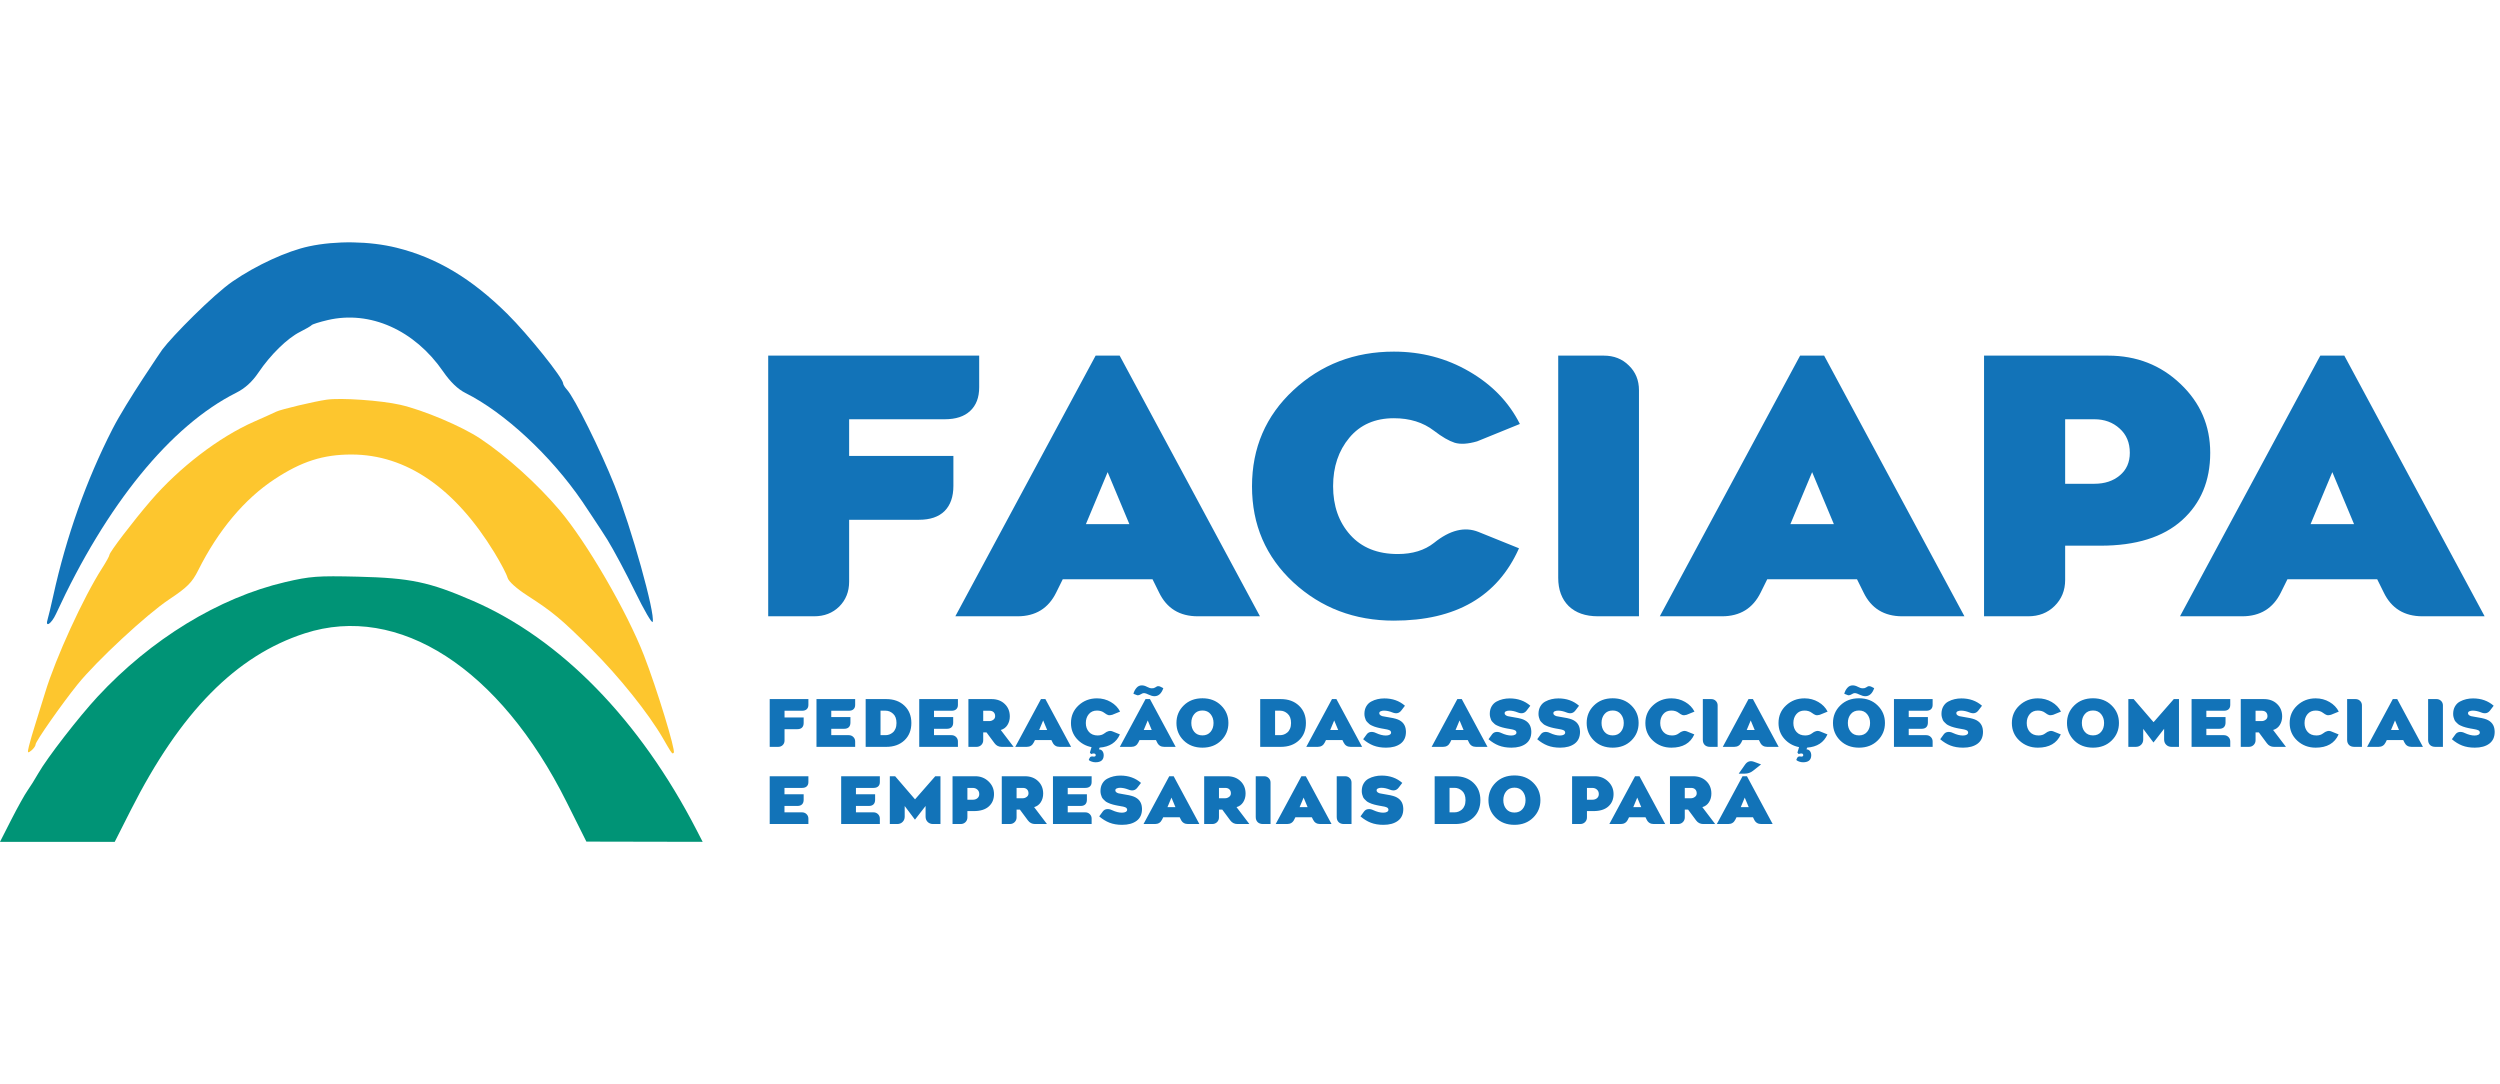 <svg width="196" height="85" viewBox="0 0 196 85" fill="none" xmlns="http://www.w3.org/2000/svg">
<g clip-path="url(#clip0_624_1283)">
<path d="M24.22 19.315C22.5 19.683 20.103 20.784 18.239 22.063C16.722 23.104 13.505 26.355 12.718 27.415C12.718 27.415 9.909 31.504 8.822 33.63C6.766 37.652 5.197 42.067 4.176 46.705C3.997 47.517 3.799 48.347 3.735 48.55C3.516 49.247 4.028 48.919 4.392 48.128C8.346 39.55 13.373 33.379 18.513 30.795C19.211 30.444 19.769 29.938 20.259 29.213C21.208 27.809 22.528 26.517 23.524 26.019C23.966 25.798 24.376 25.56 24.435 25.489C24.494 25.419 25.061 25.241 25.696 25.093C29.009 24.319 32.496 25.872 34.737 29.119C35.308 29.947 35.894 30.511 36.497 30.813C39.556 32.343 43.194 35.725 45.654 39.324C45.654 39.328 47.124 41.513 47.615 42.308C48.106 43.102 49.086 44.939 49.791 46.388C50.497 47.838 51.117 48.903 51.168 48.755C51.386 48.126 49.503 41.383 48.181 38.059C47.097 35.334 45.041 31.193 44.456 30.556C44.288 30.373 44.15 30.15 44.15 30.062C44.15 29.648 41.4 26.221 39.782 24.617C36.971 21.833 34.244 20.203 31.091 19.422C28.984 18.901 26.348 18.859 24.22 19.315Z" fill="#1273B8"/>
<path d="M25.613 31.334C24.609 31.478 22.005 32.099 21.649 32.278C21.472 32.367 20.691 32.719 19.914 33.061C17.179 34.264 14.054 36.656 11.821 39.254C10.409 40.896 8.577 43.301 8.577 43.51C8.577 43.59 8.321 44.054 8.009 44.54C6.535 46.838 4.36 51.586 3.54 54.296C3.329 54.992 2.99 56.084 2.786 56.721C2.582 57.359 2.349 58.159 2.268 58.498C2.139 59.041 2.161 59.082 2.456 58.841C2.64 58.691 2.791 58.475 2.791 58.362C2.791 58.126 4.82 55.224 6.076 53.664C7.559 51.822 11.481 48.18 13.252 47C14.689 46.043 15.055 45.676 15.543 44.703C17.114 41.569 19.168 39.121 21.533 37.564C23.642 36.176 25.334 35.634 27.55 35.634C31.848 35.634 35.669 38.256 38.766 43.331C39.262 44.143 39.723 45.023 39.79 45.287C39.864 45.575 40.48 46.133 41.335 46.685C43.355 47.989 43.989 48.518 46.373 50.889C48.508 53.014 50.855 55.942 51.975 57.881L52.004 57.932C52.549 58.875 52.667 59.079 52.749 59.066C52.772 59.062 52.792 59.042 52.818 59.017L52.823 59.012C52.985 58.853 51.487 53.959 50.492 51.397C49.148 47.934 45.996 42.509 43.867 39.993C42.134 37.945 39.697 35.746 37.653 34.386C36.2 33.42 33.195 32.15 31.382 31.736C29.88 31.393 26.725 31.173 25.613 31.334Z" fill="#FDC62E"/>
<path d="M22.352 45.638C17.161 46.852 11.83 50.11 7.643 54.629C6.16 56.23 3.684 59.43 3.006 60.623C2.742 61.087 2.357 61.703 2.149 61.993C1.942 62.283 1.374 63.303 0.886 64.26L0 66H4.497H8.995L10.249 63.522C14.149 55.817 18.497 51.4 23.899 49.653C31.254 47.274 39.177 52.381 44.422 62.881L45.972 65.982L50.53 65.991L55.088 66L54.627 65.104C50.167 56.443 43.97 50.091 37.061 47.099C33.649 45.621 32.18 45.313 28.078 45.212C24.895 45.135 24.323 45.178 22.352 45.638Z" fill="#009476"/>
<path d="M60.227 48.317V27.881H76.768V30.362C76.768 31.162 76.533 31.78 76.062 32.216C75.6 32.652 74.935 32.87 74.067 32.87H66.572V35.747H74.746V38.092C74.746 38.946 74.515 39.605 74.053 40.069C73.591 40.523 72.926 40.75 72.058 40.75H66.572V45.604C66.572 46.385 66.314 47.035 65.797 47.553C65.279 48.062 64.624 48.317 63.83 48.317H60.227ZM74.898 48.317L85.897 27.881H87.781L98.781 48.317H93.904C92.482 48.317 91.471 47.694 90.87 46.449L90.358 45.413H83.32L82.808 46.449C82.198 47.694 81.187 48.317 79.774 48.317H74.898ZM85.135 41.091H88.543L86.839 37.015L85.135 41.091ZM109.281 48.658C106.196 48.658 103.569 47.658 101.398 45.658C99.237 43.65 98.157 41.141 98.157 38.133C98.157 35.115 99.237 32.602 101.398 30.594C103.569 28.576 106.196 27.567 109.281 27.567C111.433 27.567 113.4 28.085 115.182 29.121C116.974 30.157 118.3 31.53 119.158 33.239L115.806 34.602C115.086 34.811 114.499 34.847 114.046 34.711C113.594 34.566 113.054 34.252 112.426 33.77C111.576 33.116 110.528 32.789 109.281 32.789C107.803 32.789 106.64 33.298 105.79 34.316C104.94 35.334 104.515 36.601 104.515 38.119C104.515 39.664 104.963 40.937 105.859 41.937C106.755 42.936 107.997 43.436 109.586 43.436C110.74 43.436 111.687 43.145 112.426 42.563C113.672 41.555 114.836 41.269 115.917 41.705L119.089 42.986C117.408 46.767 114.139 48.658 109.281 48.658ZM125.281 48.317C124.302 48.317 123.536 48.049 122.981 47.513C122.436 46.967 122.164 46.231 122.164 45.304V27.881H125.738C126.532 27.881 127.188 28.14 127.705 28.658C128.232 29.167 128.495 29.812 128.495 30.594V48.317H125.281ZM130.129 48.317L141.128 27.881H143.013L154.012 48.317H149.136C147.714 48.317 146.702 47.694 146.102 46.449L145.589 45.413H138.552L138.039 46.449C137.43 47.694 136.419 48.317 135.005 48.317H130.129ZM140.367 41.091H143.775L142.071 37.015L140.367 41.091ZM155.549 48.317V27.881H165.274C167.509 27.881 169.403 28.621 170.954 30.103C172.506 31.575 173.281 33.375 173.281 35.502C173.281 37.701 172.543 39.464 171.065 40.791C169.587 42.118 167.458 42.782 164.679 42.782H161.908V45.468C161.908 46.286 161.631 46.967 161.077 47.513C160.532 48.049 159.844 48.317 159.013 48.317H155.549ZM161.908 37.928H164.194C165.006 37.928 165.672 37.71 166.189 37.274C166.715 36.838 166.978 36.247 166.978 35.502C166.978 34.702 166.71 34.066 166.175 33.593C165.648 33.111 164.988 32.87 164.194 32.87H161.908V37.928ZM170.912 48.317L181.912 27.881H183.795L194.795 48.317H189.919C188.496 48.317 187.485 47.694 186.885 46.449L186.372 45.413H179.335L178.822 46.449C178.213 47.694 177.201 48.317 175.788 48.317H170.912ZM181.15 41.091H184.557L182.854 37.015L181.15 41.091Z" fill="#1273B8"/>
<path d="M60.345 58.554V54.808H63.378V55.263C63.378 55.409 63.334 55.523 63.248 55.602C63.164 55.683 63.042 55.723 62.883 55.723H61.508V56.25H63.007V56.68C63.007 56.837 62.965 56.957 62.88 57.042C62.795 57.126 62.673 57.167 62.514 57.167H61.508V58.057C61.508 58.2 61.461 58.319 61.366 58.414C61.271 58.508 61.151 58.554 61.005 58.554H60.345ZM64.012 58.554V54.808H67.045V55.263C67.045 55.409 67.002 55.523 66.915 55.602C66.831 55.683 66.709 55.723 66.55 55.723H65.171V56.22H66.674V56.65C66.674 56.807 66.632 56.927 66.547 57.012C66.463 57.096 66.341 57.137 66.181 57.137H65.171V57.637H66.54C66.685 57.637 66.805 57.685 66.9 57.78C66.997 57.873 67.045 57.991 67.045 58.135V58.554H64.012ZM67.868 58.554V54.808H69.48C70.066 54.808 70.541 54.979 70.905 55.323C71.269 55.666 71.451 56.118 71.451 56.68C71.451 57.246 71.27 57.7 70.908 58.042C70.545 58.384 70.069 58.554 69.48 58.554H67.868ZM69.033 57.637H69.432C69.528 57.637 69.624 57.62 69.719 57.587C69.816 57.552 69.907 57.499 69.993 57.427C70.082 57.355 70.152 57.256 70.204 57.13C70.258 57.002 70.285 56.853 70.285 56.685C70.285 56.36 70.197 56.117 70.019 55.958C69.843 55.797 69.647 55.718 69.432 55.718H69.033V57.637ZM72.068 58.554V54.808H75.101V55.263C75.101 55.409 75.057 55.523 74.971 55.602C74.886 55.683 74.764 55.723 74.605 55.723H73.226V56.22H74.73V56.65C74.73 56.807 74.687 56.927 74.603 57.012C74.518 57.096 74.396 57.137 74.237 57.137H73.226V57.637H74.595C74.741 57.637 74.861 57.685 74.956 57.78C75.052 57.873 75.101 57.991 75.101 58.135V58.554H72.068ZM75.923 58.554V54.808H77.734C78.161 54.808 78.506 54.935 78.77 55.19C79.036 55.444 79.169 55.77 79.169 56.17C79.169 56.423 79.106 56.648 78.981 56.845C78.856 57.04 78.682 57.168 78.46 57.23L79.466 58.554H78.534C78.299 58.554 78.112 58.46 77.973 58.272L77.343 57.422H77.084V58.032C77.084 58.182 77.033 58.307 76.932 58.407C76.832 58.505 76.706 58.554 76.553 58.554H75.923ZM77.084 56.532H77.582C77.682 56.532 77.779 56.498 77.874 56.43C77.97 56.362 78.019 56.267 78.019 56.148C78.019 56.018 77.98 55.914 77.902 55.837C77.824 55.761 77.717 55.723 77.582 55.723H77.084V56.532ZM79.596 58.554L81.612 54.808H81.958L83.974 58.554H83.08C82.819 58.554 82.634 58.44 82.524 58.212L82.43 58.022H81.14L81.046 58.212C80.934 58.44 80.749 58.554 80.49 58.554H79.596ZM81.472 57.23H82.097L81.785 56.483L81.472 57.23ZM86.58 57.5C86.808 57.315 87.022 57.262 87.22 57.342L87.801 57.577C87.52 58.212 86.99 58.557 86.211 58.612L86.158 58.749C86.284 58.756 86.378 58.807 86.443 58.902C86.507 58.999 86.536 59.117 86.529 59.257C86.509 59.595 86.295 59.763 85.889 59.762C85.786 59.762 85.689 59.746 85.6 59.714C85.511 59.684 85.448 59.654 85.409 59.624L85.358 59.579C85.397 59.474 85.433 59.403 85.465 59.364C85.497 59.326 85.548 59.305 85.617 59.302C85.631 59.302 85.652 59.304 85.681 59.309C85.711 59.314 85.734 59.317 85.749 59.317C85.853 59.32 85.904 59.283 85.904 59.204C85.904 59.119 85.853 59.075 85.749 59.072C85.719 59.072 85.686 59.076 85.653 59.084C85.619 59.093 85.593 59.1 85.577 59.107L85.546 59.122L85.447 59.004L85.577 58.575C85.109 58.483 84.723 58.264 84.418 57.919C84.115 57.575 83.964 57.163 83.964 56.685C83.964 56.132 84.162 55.671 84.558 55.303C84.956 54.934 85.438 54.75 86.003 54.75C86.398 54.75 86.758 54.845 87.085 55.035C87.414 55.225 87.657 55.477 87.814 55.79L87.2 56.04C87.067 56.078 86.96 56.085 86.877 56.06C86.794 56.033 86.695 55.976 86.58 55.888C86.424 55.767 86.232 55.708 86.003 55.708C85.732 55.708 85.519 55.801 85.363 55.988C85.207 56.174 85.129 56.407 85.129 56.685C85.129 56.968 85.212 57.202 85.376 57.385C85.54 57.568 85.768 57.66 86.059 57.66C86.271 57.658 86.444 57.605 86.58 57.5ZM90.508 54.583C90.38 54.583 90.232 54.543 90.064 54.463C89.898 54.381 89.781 54.34 89.711 54.34C89.648 54.34 89.597 54.35 89.556 54.368C89.526 54.381 89.488 54.401 89.442 54.428C89.396 54.453 89.362 54.47 89.34 54.48C89.318 54.49 89.284 54.5 89.236 54.508C89.189 54.516 89.148 54.51 89.114 54.49L88.86 54.393C88.906 54.216 88.986 54.062 89.099 53.931C89.212 53.799 89.351 53.733 89.516 53.733C89.651 53.733 89.788 53.771 89.927 53.848C90.068 53.925 90.192 53.963 90.3 53.963C90.373 53.963 90.425 53.958 90.455 53.948C90.489 53.938 90.53 53.919 90.577 53.891C90.625 53.861 90.664 53.837 90.694 53.821C90.726 53.802 90.77 53.794 90.826 53.796C90.882 53.797 90.942 53.816 91.006 53.85L91.205 53.953C91.059 54.373 90.827 54.583 90.508 54.583ZM87.794 58.554L89.81 54.808H90.156L92.172 58.554H91.278C91.017 58.554 90.832 58.44 90.722 58.212L90.628 58.022H89.338L89.244 58.212C89.132 58.44 88.947 58.554 88.688 58.554H87.794ZM89.67 57.23H90.295L89.983 56.483L89.67 57.23ZM94.272 58.617C93.673 58.617 93.183 58.43 92.802 58.057C92.422 57.682 92.233 57.224 92.233 56.682C92.233 56.139 92.422 55.681 92.802 55.308C93.183 54.933 93.673 54.745 94.272 54.745C94.868 54.745 95.356 54.933 95.735 55.308C96.116 55.681 96.307 56.139 96.307 56.682C96.307 57.224 96.116 57.682 95.735 58.057C95.356 58.43 94.868 58.617 94.272 58.617ZM94.272 57.655C94.54 57.655 94.751 57.563 94.907 57.38C95.063 57.196 95.141 56.963 95.141 56.68C95.141 56.407 95.064 56.176 94.91 55.988C94.756 55.797 94.543 55.703 94.272 55.703C93.998 55.703 93.784 55.796 93.63 55.983C93.476 56.167 93.399 56.4 93.399 56.68C93.399 56.96 93.476 57.192 93.63 57.377C93.784 57.562 93.998 57.655 94.272 57.655ZM98.8 58.554V54.808H100.413C100.999 54.808 101.474 54.979 101.838 55.323C102.202 55.666 102.384 56.118 102.384 56.68C102.384 57.246 102.203 57.7 101.84 58.042C101.478 58.384 101.002 58.554 100.413 58.554H98.8ZM99.966 57.637H100.365C100.461 57.637 100.557 57.62 100.652 57.587C100.748 57.552 100.84 57.499 100.926 57.427C101.014 57.355 101.084 57.256 101.137 57.13C101.191 57.002 101.218 56.853 101.218 56.685C101.218 56.36 101.129 56.117 100.952 55.958C100.775 55.797 100.58 55.718 100.365 55.718H99.966V57.637ZM102.412 58.554L104.428 54.808H104.774L106.79 58.554H105.896C105.636 58.554 105.45 58.44 105.34 58.212L105.246 58.022H103.956L103.862 58.212C103.75 58.44 103.565 58.554 103.306 58.554H102.412ZM104.289 57.23H104.913L104.601 56.483L104.289 57.23ZM108.669 58.617C108.292 58.617 107.961 58.561 107.676 58.45C107.392 58.338 107.124 58.173 106.871 57.955L107.146 57.577C107.225 57.467 107.331 57.404 107.463 57.387C107.595 57.371 107.731 57.396 107.87 57.465C108.157 57.598 108.417 57.665 108.649 57.665C108.778 57.665 108.879 57.644 108.951 57.602C109.024 57.56 109.061 57.506 109.061 57.44C109.061 57.416 109.058 57.395 109.053 57.377C109.048 57.357 109.039 57.34 109.025 57.325C109.013 57.308 109.001 57.294 108.989 57.282C108.978 57.271 108.958 57.26 108.931 57.25C108.906 57.24 108.885 57.231 108.868 57.225C108.851 57.216 108.824 57.208 108.786 57.2C108.751 57.191 108.721 57.185 108.698 57.18C108.675 57.175 108.641 57.169 108.596 57.162C108.552 57.156 108.518 57.149 108.494 57.142C108.488 57.142 108.434 57.133 108.334 57.115C108.236 57.095 108.171 57.081 108.139 57.075C108.108 57.068 108.044 57.052 107.946 57.027C107.849 57.001 107.78 56.979 107.737 56.962C107.697 56.946 107.634 56.919 107.549 56.882C107.465 56.844 107.401 56.807 107.359 56.77C107.318 56.731 107.268 56.684 107.209 56.627C107.15 56.571 107.106 56.512 107.077 56.45C107.05 56.388 107.025 56.316 107.003 56.233C106.981 56.149 106.97 56.062 106.97 55.97C106.97 55.742 107.019 55.545 107.115 55.38C107.212 55.214 107.339 55.088 107.499 55.003C107.66 54.916 107.825 54.854 107.996 54.815C108.169 54.775 108.347 54.755 108.53 54.755C109.172 54.755 109.711 54.947 110.148 55.33L109.866 55.698C109.696 55.926 109.461 55.978 109.16 55.853C108.931 55.761 108.713 55.714 108.504 55.713C108.408 55.713 108.322 55.729 108.245 55.763C108.171 55.794 108.134 55.846 108.134 55.918C108.134 55.976 108.16 56.025 108.212 56.065C108.265 56.103 108.321 56.131 108.38 56.148C108.439 56.163 108.515 56.177 108.609 56.19C109.084 56.262 109.41 56.333 109.586 56.405C109.986 56.568 110.198 56.861 110.221 57.285C110.225 57.315 110.226 57.346 110.226 57.377C110.226 57.784 110.086 58.092 109.805 58.302C109.524 58.512 109.145 58.617 108.669 58.617ZM112.24 58.554L114.256 54.808H114.602L116.619 58.554H115.724C115.464 58.554 115.278 58.44 115.168 58.212L115.074 58.022H113.784L113.69 58.212C113.578 58.44 113.393 58.554 113.134 58.554H112.24ZM114.117 57.23H114.742L114.429 56.483L114.117 57.23ZM118.498 58.617C118.12 58.617 117.789 58.561 117.505 58.45C117.22 58.338 116.952 58.173 116.7 57.955L116.974 57.577C117.053 57.467 117.159 57.404 117.291 57.387C117.423 57.371 117.559 57.396 117.698 57.465C117.986 57.598 118.245 57.665 118.477 57.665C118.606 57.665 118.707 57.644 118.78 57.602C118.852 57.56 118.889 57.506 118.889 57.44C118.889 57.416 118.886 57.395 118.881 57.377C118.876 57.357 118.867 57.34 118.853 57.325C118.842 57.308 118.83 57.294 118.818 57.282C118.806 57.271 118.786 57.26 118.759 57.25C118.734 57.24 118.713 57.231 118.696 57.225C118.679 57.216 118.652 57.208 118.615 57.2C118.579 57.191 118.549 57.185 118.526 57.18C118.504 57.175 118.47 57.169 118.424 57.162C118.38 57.156 118.346 57.149 118.323 57.142C118.316 57.142 118.262 57.133 118.162 57.115C118.064 57.095 117.999 57.081 117.967 57.075C117.936 57.068 117.872 57.052 117.774 57.027C117.677 57.001 117.608 56.979 117.566 56.962C117.525 56.946 117.462 56.919 117.378 56.882C117.293 56.844 117.23 56.807 117.187 56.77C117.147 56.731 117.097 56.684 117.037 56.627C116.978 56.571 116.934 56.512 116.905 56.45C116.878 56.388 116.854 56.316 116.832 56.233C116.81 56.149 116.799 56.062 116.799 55.97C116.799 55.742 116.847 55.545 116.943 55.38C117.04 55.214 117.168 55.088 117.327 55.003C117.488 54.916 117.654 54.854 117.825 54.815C117.997 54.775 118.175 54.755 118.358 54.755C119 54.755 119.539 54.947 119.976 55.33L119.694 55.698C119.525 55.926 119.289 55.978 118.988 55.853C118.759 55.761 118.541 55.714 118.333 55.713C118.236 55.713 118.15 55.729 118.074 55.763C117.999 55.794 117.962 55.846 117.962 55.918C117.962 55.976 117.988 56.025 118.04 56.065C118.093 56.103 118.149 56.131 118.208 56.148C118.267 56.163 118.344 56.177 118.437 56.19C118.913 56.262 119.238 56.333 119.415 56.405C119.814 56.568 120.026 56.861 120.05 57.285C120.053 57.315 120.055 57.346 120.055 57.377C120.055 57.784 119.914 58.092 119.633 58.302C119.352 58.512 118.973 58.617 118.498 58.617ZM122.317 58.617C121.94 58.617 121.609 58.561 121.324 58.45C121.04 58.338 120.771 58.173 120.519 57.955L120.793 57.577C120.873 57.467 120.979 57.404 121.111 57.387C121.243 57.371 121.378 57.396 121.517 57.465C121.805 57.598 122.065 57.665 122.297 57.665C122.426 57.665 122.527 57.644 122.599 57.602C122.672 57.56 122.709 57.506 122.709 57.44C122.709 57.416 122.706 57.395 122.701 57.377C122.696 57.357 122.687 57.34 122.673 57.325C122.661 57.308 122.649 57.294 122.637 57.282C122.626 57.271 122.606 57.26 122.579 57.25C122.553 57.24 122.532 57.231 122.515 57.225C122.499 57.216 122.471 57.208 122.434 57.2C122.399 57.191 122.369 57.185 122.345 57.18C122.323 57.175 122.289 57.169 122.244 57.162C122.2 57.156 122.166 57.149 122.142 57.142C122.135 57.142 122.082 57.133 121.982 57.115C121.884 57.095 121.819 57.081 121.786 57.075C121.756 57.068 121.692 57.052 121.594 57.027C121.497 57.001 121.428 56.979 121.385 56.962C121.345 56.946 121.282 56.919 121.197 56.882C121.113 56.844 121.049 56.807 121.007 56.77C120.966 56.731 120.916 56.684 120.857 56.627C120.798 56.571 120.754 56.512 120.725 56.45C120.698 56.388 120.673 56.316 120.651 56.233C120.629 56.149 120.618 56.062 120.618 55.97C120.618 55.742 120.667 55.545 120.763 55.38C120.859 55.214 120.987 55.088 121.146 55.003C121.307 54.916 121.473 54.854 121.644 54.815C121.817 54.775 121.995 54.755 122.178 54.755C122.819 54.755 123.359 54.947 123.795 55.33L123.514 55.698C123.344 55.926 123.109 55.978 122.808 55.853C122.579 55.761 122.361 55.714 122.152 55.713C122.056 55.713 121.969 55.729 121.893 55.763C121.819 55.794 121.782 55.846 121.782 55.918C121.782 55.976 121.808 56.025 121.86 56.065C121.913 56.103 121.969 56.131 122.028 56.148C122.087 56.163 122.163 56.177 122.256 56.19C122.732 56.262 123.058 56.333 123.234 56.405C123.634 56.568 123.846 56.861 123.869 57.285C123.873 57.315 123.874 57.346 123.874 57.377C123.874 57.784 123.734 58.092 123.453 58.302C123.171 58.512 122.793 58.617 122.317 58.617ZM126.434 58.617C125.835 58.617 125.345 58.43 124.964 58.057C124.584 57.682 124.395 57.224 124.395 56.682C124.395 56.139 124.584 55.681 124.964 55.308C125.345 54.933 125.835 54.745 126.434 54.745C127.03 54.745 127.518 54.933 127.897 55.308C128.278 55.681 128.468 56.139 128.468 56.682C128.468 57.224 128.278 57.682 127.897 58.057C127.518 58.43 127.03 58.617 126.434 58.617ZM126.434 57.655C126.702 57.655 126.913 57.563 127.069 57.38C127.225 57.196 127.303 56.963 127.303 56.68C127.303 56.407 127.226 56.176 127.072 55.988C126.917 55.797 126.705 55.703 126.434 55.703C126.16 55.703 125.946 55.796 125.792 55.983C125.637 56.167 125.56 56.4 125.56 56.68C125.56 56.96 125.637 57.192 125.792 57.377C125.946 57.562 126.16 57.655 126.434 57.655ZM131.036 58.617C130.471 58.617 129.989 58.434 129.591 58.067C129.195 57.699 128.997 57.239 128.997 56.688C128.997 56.134 129.195 55.673 129.591 55.305C129.989 54.935 130.471 54.75 131.036 54.75C131.43 54.75 131.791 54.845 132.118 55.035C132.446 55.225 132.689 55.477 132.847 55.79L132.232 56.04C132.1 56.078 131.993 56.085 131.91 56.06C131.827 56.033 131.728 55.976 131.612 55.888C131.457 55.767 131.264 55.708 131.036 55.708C130.765 55.708 130.552 55.801 130.396 55.988C130.24 56.174 130.162 56.407 130.162 56.685C130.162 56.968 130.245 57.202 130.409 57.385C130.573 57.568 130.801 57.66 131.092 57.66C131.303 57.66 131.477 57.606 131.612 57.5C131.841 57.315 132.054 57.262 132.253 57.342L132.834 57.577C132.526 58.27 131.927 58.617 131.036 58.617ZM134.073 58.554C133.894 58.554 133.753 58.505 133.652 58.407C133.552 58.307 133.502 58.172 133.502 58.002V54.808H134.157C134.303 54.808 134.423 54.855 134.518 54.95C134.614 55.044 134.663 55.162 134.663 55.305V58.554H134.073ZM135.066 58.554L137.083 54.808H137.428L139.445 58.554H138.551C138.29 58.554 138.105 58.44 137.995 58.212L137.901 58.022H136.61L136.517 58.212C136.405 58.44 136.219 58.554 135.96 58.554H135.066ZM136.943 57.23H137.568L137.256 56.483L136.943 57.23ZM142.05 57.5C142.279 57.315 142.492 57.262 142.69 57.342L143.272 57.577C142.991 58.212 142.461 58.557 141.682 58.612L141.629 58.749C141.754 58.756 141.849 58.807 141.913 58.902C141.978 58.999 142.006 59.117 142 59.257C141.979 59.595 141.766 59.763 141.36 59.762C141.256 59.762 141.16 59.746 141.07 59.714C140.982 59.684 140.919 59.654 140.88 59.624L140.829 59.579C140.868 59.474 140.903 59.403 140.935 59.364C140.968 59.326 141.018 59.305 141.088 59.302C141.101 59.302 141.122 59.304 141.151 59.309C141.182 59.314 141.205 59.317 141.22 59.317C141.323 59.32 141.375 59.283 141.375 59.204C141.375 59.119 141.323 59.075 141.22 59.072C141.189 59.072 141.157 59.076 141.123 59.084C141.09 59.093 141.064 59.1 141.047 59.107L141.017 59.122L140.918 59.004L141.047 58.575C140.58 58.483 140.194 58.264 139.889 57.919C139.586 57.575 139.435 57.163 139.435 56.685C139.435 56.132 139.632 55.671 140.029 55.303C140.427 54.934 140.908 54.75 141.474 54.75C141.868 54.75 142.229 54.845 142.556 55.035C142.884 55.225 143.127 55.477 143.285 55.79L142.67 56.04C142.538 56.078 142.431 56.085 142.348 56.06C142.265 56.033 142.166 55.976 142.05 55.888C141.895 55.767 141.702 55.708 141.474 55.708C141.203 55.708 140.99 55.801 140.834 55.988C140.678 56.174 140.6 56.407 140.6 56.685C140.6 56.968 140.682 57.202 140.846 57.385C141.011 57.568 141.238 57.66 141.53 57.66C141.741 57.658 141.915 57.605 142.05 57.5ZM146.241 54.583C146.112 54.583 145.964 54.543 145.796 54.463C145.63 54.381 145.513 54.34 145.443 54.34C145.381 54.34 145.329 54.35 145.288 54.368C145.258 54.381 145.22 54.401 145.174 54.428C145.128 54.453 145.094 54.47 145.072 54.48C145.05 54.49 145.016 54.5 144.968 54.508C144.921 54.516 144.88 54.51 144.846 54.49L144.59 54.393C144.636 54.216 144.715 54.062 144.829 53.931C144.944 53.799 145.084 53.733 145.248 53.733C145.383 53.733 145.52 53.771 145.659 53.848C145.8 53.925 145.924 53.963 146.033 53.963C146.105 53.963 146.157 53.958 146.187 53.948C146.221 53.938 146.262 53.919 146.309 53.891C146.357 53.861 146.396 53.837 146.426 53.821C146.458 53.802 146.502 53.794 146.556 53.796C146.612 53.797 146.673 53.816 146.739 53.85L146.937 53.953C146.791 54.373 146.559 54.583 146.241 54.583ZM145.746 58.617C145.146 58.617 144.656 58.43 144.275 58.057C143.896 57.682 143.706 57.224 143.706 56.682C143.706 56.139 143.896 55.681 144.275 55.308C144.656 54.933 145.146 54.745 145.746 54.745C146.342 54.745 146.829 54.933 147.208 55.308C147.589 55.681 147.78 56.139 147.78 56.682C147.78 57.224 147.589 57.682 147.208 58.057C146.829 58.43 146.342 58.617 145.746 58.617ZM145.746 57.655C146.013 57.655 146.225 57.563 146.381 57.38C146.536 57.196 146.614 56.963 146.614 56.68C146.614 56.407 146.537 56.176 146.383 55.988C146.229 55.797 146.016 55.703 145.746 55.703C145.471 55.703 145.257 55.796 145.103 55.983C144.949 56.167 144.872 56.4 144.872 56.68C144.872 56.96 144.949 57.192 145.103 57.377C145.257 57.562 145.471 57.655 145.746 57.655ZM148.486 58.554V54.808H151.518V55.263C151.518 55.409 151.475 55.523 151.389 55.602C151.304 55.683 151.182 55.723 151.023 55.723H149.644V56.22H151.147V56.65C151.147 56.807 151.105 56.927 151.021 57.012C150.936 57.096 150.814 57.137 150.655 57.137H149.644V57.637H151.013C151.158 57.637 151.279 57.685 151.373 57.78C151.47 57.873 151.518 57.991 151.518 58.135V58.554H148.486ZM153.91 58.617C153.533 58.617 153.202 58.561 152.917 58.45C152.633 58.338 152.365 58.173 152.112 57.955L152.387 57.577C152.466 57.467 152.572 57.404 152.704 57.387C152.836 57.371 152.972 57.396 153.111 57.465C153.398 57.598 153.658 57.665 153.89 57.665C154.019 57.665 154.12 57.644 154.192 57.602C154.265 57.56 154.302 57.506 154.302 57.44C154.302 57.416 154.299 57.395 154.294 57.377C154.289 57.357 154.28 57.34 154.266 57.325C154.254 57.308 154.242 57.294 154.23 57.282C154.219 57.271 154.199 57.26 154.172 57.25C154.147 57.24 154.126 57.231 154.109 57.225C154.092 57.216 154.065 57.208 154.027 57.2C153.992 57.191 153.962 57.185 153.939 57.18C153.916 57.175 153.882 57.169 153.837 57.162C153.793 57.156 153.759 57.149 153.735 57.142C153.729 57.142 153.675 57.133 153.575 57.115C153.477 57.095 153.412 57.081 153.38 57.075C153.349 57.068 153.285 57.052 153.187 57.027C153.09 57.001 153.021 56.979 152.978 56.962C152.938 56.946 152.875 56.919 152.79 56.882C152.706 56.844 152.642 56.807 152.6 56.77C152.559 56.731 152.509 56.684 152.45 56.627C152.391 56.571 152.347 56.512 152.318 56.45C152.291 56.388 152.266 56.316 152.244 56.233C152.222 56.149 152.211 56.062 152.211 55.97C152.211 55.742 152.26 55.545 152.356 55.38C152.453 55.214 152.58 55.088 152.74 55.003C152.901 54.916 153.066 54.854 153.238 54.815C153.41 54.775 153.588 54.755 153.771 54.755C154.413 54.755 154.952 54.947 155.389 55.33L155.107 55.698C154.937 55.926 154.702 55.978 154.401 55.853C154.172 55.761 153.954 55.714 153.745 55.713C153.649 55.713 153.563 55.729 153.486 55.763C153.412 55.794 153.375 55.846 153.375 55.918C153.375 55.976 153.401 56.025 153.453 56.065C153.506 56.103 153.562 56.131 153.621 56.148C153.68 56.163 153.756 56.177 153.85 56.19C154.325 56.262 154.651 56.333 154.827 56.405C155.227 56.568 155.439 56.861 155.462 57.285C155.466 57.315 155.467 57.346 155.467 57.377C155.467 57.784 155.327 58.092 155.046 58.302C154.765 58.512 154.386 58.617 153.91 58.617ZM159.769 58.617C159.204 58.617 158.722 58.434 158.324 58.067C157.928 57.699 157.73 57.239 157.73 56.688C157.73 56.134 157.928 55.673 158.324 55.305C158.722 54.935 159.204 54.75 159.769 54.75C160.164 54.75 160.524 54.845 160.851 55.035C161.18 55.225 161.423 55.477 161.58 55.79L160.965 56.04C160.834 56.078 160.726 56.085 160.643 56.06C160.56 56.033 160.461 55.976 160.346 55.888C160.19 55.767 159.998 55.708 159.769 55.708C159.498 55.708 159.285 55.801 159.129 55.988C158.974 56.174 158.896 56.407 158.896 56.685C158.896 56.968 158.978 57.202 159.142 57.385C159.306 57.568 159.534 57.66 159.825 57.66C160.037 57.66 160.21 57.606 160.346 57.5C160.574 57.315 160.788 57.262 160.986 57.342L161.567 57.577C161.259 58.27 160.66 58.617 159.769 58.617ZM164.092 58.617C163.492 58.617 163.002 58.43 162.621 58.057C162.242 57.682 162.052 57.224 162.052 56.682C162.052 56.139 162.242 55.681 162.621 55.308C163.002 54.933 163.492 54.745 164.092 54.745C164.688 54.745 165.176 54.933 165.555 55.308C165.936 55.681 166.126 56.139 166.126 56.682C166.126 57.224 165.936 57.682 165.555 58.057C165.176 58.43 164.688 58.617 164.092 58.617ZM164.092 57.655C164.359 57.655 164.571 57.563 164.727 57.38C164.883 57.196 164.96 56.963 164.96 56.68C164.96 56.407 164.883 56.176 164.729 55.988C164.575 55.797 164.363 55.703 164.092 55.703C163.817 55.703 163.603 55.796 163.449 55.983C163.295 56.167 163.218 56.4 163.218 56.68C163.218 56.96 163.295 57.192 163.449 57.377C163.603 57.562 163.817 57.655 164.092 57.655ZM166.862 58.554V54.808H167.279L168.839 56.62L170.426 54.808H170.832V58.554H170.253C170.084 58.554 169.943 58.5 169.832 58.392C169.721 58.282 169.667 58.144 169.667 57.977V57.137L168.833 58.212L168.028 57.142V57.977C168.028 58.144 167.972 58.282 167.861 58.392C167.75 58.5 167.61 58.554 167.439 58.554H166.862ZM171.82 58.554V54.808H174.852V55.263C174.852 55.409 174.809 55.523 174.723 55.602C174.638 55.683 174.516 55.723 174.357 55.723H172.978V56.22H174.482V56.65C174.482 56.807 174.439 56.927 174.355 57.012C174.27 57.096 174.148 57.137 173.989 57.137H172.978V57.637H174.347C174.493 57.637 174.613 57.685 174.708 57.78C174.804 57.873 174.852 57.991 174.852 58.135V58.554H171.82ZM175.675 58.554V54.808H177.486C177.913 54.808 178.258 54.935 178.522 55.19C178.788 55.444 178.921 55.77 178.921 56.17C178.921 56.423 178.858 56.648 178.733 56.845C178.608 57.04 178.434 57.168 178.212 57.23L179.218 58.554H178.286C178.051 58.554 177.864 58.46 177.725 58.272L177.095 57.422H176.836V58.032C176.836 58.182 176.785 58.307 176.683 58.407C176.583 58.505 176.457 58.554 176.305 58.554H175.675ZM176.836 56.532H177.333C177.433 56.532 177.531 56.498 177.626 56.43C177.722 56.362 177.77 56.267 177.77 56.148C177.77 56.018 177.731 55.914 177.654 55.837C177.576 55.761 177.469 55.723 177.333 55.723H176.836V56.532ZM181.549 58.617C180.984 58.617 180.502 58.434 180.104 58.067C179.708 57.699 179.51 57.239 179.51 56.688C179.51 56.134 179.708 55.673 180.104 55.305C180.502 54.935 180.984 54.75 181.549 54.75C181.944 54.75 182.305 54.845 182.631 55.035C182.96 55.225 183.203 55.477 183.36 55.79L182.746 56.04C182.614 56.078 182.506 56.085 182.423 56.06C182.34 56.033 182.241 55.976 182.126 55.888C181.97 55.767 181.778 55.708 181.549 55.708C181.279 55.708 181.065 55.801 180.909 55.988C180.754 56.174 180.676 56.407 180.676 56.685C180.676 56.968 180.758 57.202 180.922 57.385C181.086 57.568 181.314 57.66 181.605 57.66C181.817 57.66 181.99 57.606 182.126 57.5C182.354 57.315 182.568 57.262 182.766 57.342L183.347 57.577C183.039 58.27 182.44 58.617 181.549 58.617ZM184.587 58.554C184.407 58.554 184.267 58.505 184.165 58.407C184.065 58.307 184.015 58.172 184.015 58.002V54.808H184.671C184.816 54.808 184.936 54.855 185.031 54.95C185.128 55.044 185.176 55.162 185.176 55.305V58.554H184.587ZM185.58 58.554L187.596 54.808H187.942L189.958 58.554H189.064C188.803 58.554 188.618 58.44 188.508 58.212L188.414 58.022H187.124L187.03 58.212C186.918 58.44 186.733 58.554 186.474 58.554H185.58ZM187.456 57.23H188.081L187.769 56.483L187.456 57.23ZM190.936 58.554C190.756 58.554 190.616 58.505 190.514 58.407C190.414 58.307 190.364 58.172 190.364 58.002V54.808H191.02C191.165 54.808 191.285 54.855 191.38 54.95C191.477 55.044 191.525 55.162 191.525 55.305V58.554H190.936ZM194.027 58.617C193.649 58.617 193.318 58.561 193.033 58.45C192.749 58.338 192.481 58.173 192.228 57.955L192.503 57.577C192.582 57.467 192.688 57.404 192.82 57.387C192.952 57.371 193.087 57.396 193.226 57.465C193.514 57.598 193.774 57.665 194.006 57.665C194.135 57.665 194.236 57.644 194.308 57.602C194.381 57.56 194.418 57.506 194.418 57.44C194.418 57.416 194.415 57.395 194.41 57.377C194.405 57.357 194.396 57.34 194.382 57.325C194.37 57.308 194.358 57.294 194.346 57.282C194.335 57.271 194.315 57.26 194.288 57.25C194.263 57.24 194.241 57.231 194.224 57.225C194.208 57.216 194.18 57.208 194.143 57.2C194.108 57.191 194.078 57.185 194.054 57.18C194.032 57.175 193.998 57.169 193.953 57.162C193.909 57.156 193.875 57.149 193.851 57.142C193.844 57.142 193.791 57.133 193.691 57.115C193.593 57.095 193.528 57.081 193.496 57.075C193.465 57.068 193.401 57.052 193.303 57.027C193.206 57.001 193.137 56.979 193.094 56.962C193.054 56.946 192.991 56.919 192.906 56.882C192.822 56.844 192.758 56.807 192.716 56.77C192.675 56.731 192.625 56.684 192.566 56.627C192.507 56.571 192.463 56.512 192.434 56.45C192.407 56.388 192.382 56.316 192.36 56.233C192.338 56.149 192.327 56.062 192.327 55.97C192.327 55.742 192.376 55.545 192.472 55.38C192.569 55.214 192.696 55.088 192.856 55.003C193.017 54.916 193.182 54.854 193.353 54.815C193.526 54.775 193.704 54.755 193.887 54.755C194.528 54.755 195.068 54.947 195.504 55.33L195.223 55.698C195.053 55.926 194.818 55.978 194.517 55.853C194.288 55.761 194.07 55.714 193.861 55.713C193.765 55.713 193.679 55.729 193.602 55.763C193.528 55.794 193.491 55.846 193.491 55.918C193.491 55.976 193.517 56.025 193.569 56.065C193.622 56.103 193.678 56.131 193.737 56.148C193.796 56.163 193.872 56.177 193.966 56.19C194.441 56.262 194.767 56.333 194.943 56.405C195.343 56.568 195.555 56.861 195.578 57.285C195.582 57.315 195.583 57.346 195.583 57.377C195.583 57.784 195.443 58.092 195.162 58.302C194.881 58.512 194.502 58.617 194.027 58.617ZM60.345 64.604V60.857H63.378V61.312C63.378 61.459 63.334 61.572 63.248 61.652C63.164 61.732 63.042 61.772 62.883 61.772H61.503V62.27H63.007V62.699C63.007 62.856 62.965 62.977 62.88 63.062C62.795 63.145 62.673 63.187 62.514 63.187H61.503V63.687H62.872C63.018 63.687 63.138 63.734 63.233 63.829C63.329 63.922 63.378 64.041 63.378 64.184V64.604H60.345ZM65.948 64.604V60.857H68.98V61.312C68.98 61.459 68.937 61.572 68.85 61.652C68.766 61.732 68.644 61.772 68.485 61.772H67.106V62.27H68.609V62.699C68.609 62.856 68.567 62.977 68.482 63.062C68.398 63.145 68.276 63.187 68.117 63.187H67.106V63.687H68.475C68.62 63.687 68.74 63.734 68.835 63.829C68.932 63.922 68.98 64.041 68.98 64.184V64.604H65.948ZM69.762 64.604V60.857H70.179L71.738 62.669L73.325 60.857H73.732V64.604H73.153C72.983 64.604 72.843 64.55 72.731 64.442C72.621 64.332 72.566 64.193 72.566 64.027V63.187L71.733 64.261L70.928 63.192V64.027C70.928 64.193 70.872 64.332 70.76 64.442C70.65 64.55 70.51 64.604 70.338 64.604H69.762ZM74.679 64.604V60.857H76.462C76.871 60.857 77.219 60.993 77.503 61.265C77.787 61.535 77.93 61.865 77.93 62.254C77.93 62.658 77.794 62.981 77.523 63.224C77.252 63.468 76.862 63.589 76.353 63.589H75.844V64.082C75.844 64.231 75.794 64.357 75.692 64.456C75.592 64.555 75.466 64.604 75.314 64.604H74.679ZM75.844 62.699H76.264C76.413 62.699 76.535 62.66 76.629 62.58C76.726 62.499 76.774 62.391 76.774 62.254C76.774 62.108 76.725 61.991 76.627 61.904C76.53 61.816 76.409 61.772 76.264 61.772H75.844V62.699ZM78.539 64.604V60.857H80.35C80.777 60.857 81.122 60.985 81.386 61.24C81.652 61.493 81.785 61.82 81.785 62.219C81.785 62.473 81.722 62.698 81.597 62.894C81.472 63.089 81.298 63.218 81.076 63.279L82.082 64.604H81.15C80.915 64.604 80.727 64.51 80.589 64.322L79.959 63.472H79.7V64.082C79.7 64.231 79.649 64.357 79.547 64.456C79.447 64.555 79.321 64.604 79.169 64.604H78.539ZM79.7 62.582H80.198C80.297 62.582 80.395 62.548 80.49 62.479C80.586 62.411 80.634 62.317 80.634 62.197C80.634 62.067 80.596 61.964 80.517 61.887C80.44 61.81 80.333 61.772 80.198 61.772H79.7V62.582ZM82.552 64.604V60.857H85.584V61.312C85.584 61.459 85.541 61.572 85.455 61.652C85.37 61.732 85.248 61.772 85.089 61.772H83.71V62.27H85.213V62.699C85.213 62.856 85.171 62.977 85.087 63.062C85.002 63.145 84.88 63.187 84.721 63.187H83.71V63.687H85.079C85.224 63.687 85.345 63.734 85.439 63.829C85.536 63.922 85.584 64.041 85.584 64.184V64.604H82.552ZM87.976 64.667C87.599 64.667 87.268 64.611 86.983 64.499C86.699 64.387 86.431 64.222 86.178 64.004L86.453 63.627C86.532 63.517 86.638 63.453 86.77 63.437C86.902 63.42 87.037 63.446 87.177 63.514C87.464 63.647 87.724 63.714 87.956 63.714C88.085 63.714 88.186 63.693 88.258 63.652C88.331 63.61 88.368 63.556 88.368 63.489C88.368 63.466 88.365 63.445 88.36 63.427C88.355 63.407 88.346 63.389 88.332 63.374C88.32 63.358 88.308 63.343 88.296 63.332C88.285 63.32 88.265 63.309 88.238 63.299C88.213 63.289 88.192 63.281 88.174 63.274C88.158 63.266 88.13 63.258 88.093 63.249C88.058 63.241 88.028 63.234 88.004 63.229C87.982 63.224 87.948 63.218 87.903 63.212C87.859 63.205 87.825 63.198 87.801 63.192C87.794 63.192 87.741 63.183 87.641 63.164C87.543 63.144 87.478 63.131 87.446 63.124C87.415 63.118 87.351 63.102 87.253 63.077C87.156 63.05 87.087 63.029 87.044 63.012C87.004 62.995 86.941 62.968 86.856 62.932C86.772 62.894 86.708 62.856 86.666 62.819C86.625 62.781 86.575 62.733 86.516 62.677C86.457 62.62 86.413 62.561 86.384 62.499C86.357 62.438 86.332 62.365 86.31 62.282C86.288 62.199 86.277 62.111 86.277 62.02C86.277 61.791 86.326 61.595 86.422 61.43C86.519 61.263 86.646 61.137 86.806 61.052C86.967 60.966 87.132 60.903 87.303 60.865C87.476 60.825 87.654 60.805 87.837 60.805C88.478 60.805 89.018 60.996 89.454 61.38L89.173 61.747C89.003 61.975 88.768 62.027 88.467 61.902C88.238 61.81 88.02 61.764 87.811 61.762C87.715 61.762 87.629 61.779 87.552 61.812C87.478 61.844 87.441 61.895 87.441 61.967C87.441 62.026 87.467 62.075 87.519 62.115C87.572 62.153 87.628 62.18 87.687 62.197C87.746 62.212 87.822 62.226 87.916 62.239C88.391 62.311 88.717 62.383 88.893 62.455C89.293 62.618 89.505 62.911 89.528 63.334C89.532 63.364 89.533 63.395 89.533 63.427C89.533 63.833 89.393 64.142 89.112 64.352C88.831 64.561 88.452 64.667 87.976 64.667ZM89.652 64.604L91.669 60.857H92.015L94.031 64.604H93.137C92.876 64.604 92.691 64.49 92.581 64.261L92.487 64.072H91.197L91.103 64.261C90.991 64.49 90.805 64.604 90.547 64.604H89.652ZM91.529 63.279H92.154L91.842 62.532L91.529 63.279ZM94.407 64.604V60.857H96.218C96.644 60.857 96.99 60.985 97.254 61.24C97.52 61.493 97.653 61.82 97.653 62.219C97.653 62.473 97.59 62.698 97.465 62.894C97.339 63.089 97.166 63.218 96.944 63.279L97.95 64.604H97.018C96.782 64.604 96.595 64.51 96.456 64.322L95.826 63.472H95.567V64.082C95.567 64.231 95.517 64.357 95.415 64.456C95.315 64.555 95.189 64.604 95.037 64.604H94.407ZM95.567 62.582H96.065C96.165 62.582 96.263 62.548 96.357 62.479C96.454 62.411 96.502 62.317 96.502 62.197C96.502 62.067 96.463 61.964 96.385 61.887C96.307 61.81 96.201 61.772 96.065 61.772H95.567V62.582ZM99.021 64.604C98.842 64.604 98.701 64.555 98.6 64.456C98.5 64.357 98.45 64.221 98.45 64.052V60.857H99.105C99.251 60.857 99.371 60.905 99.466 61C99.562 61.093 99.611 61.211 99.611 61.355V64.604H99.021ZM100.014 64.604L102.031 60.857H102.376L104.393 64.604H103.499C103.238 64.604 103.053 64.49 102.943 64.261L102.848 64.072H101.558L101.464 64.261C101.353 64.49 101.167 64.604 100.908 64.604H100.014ZM101.891 63.279H102.516L102.203 62.532L101.891 63.279ZM105.37 64.604C105.191 64.604 105.05 64.555 104.949 64.456C104.849 64.357 104.799 64.221 104.799 64.052V60.857H105.454C105.6 60.857 105.72 60.905 105.815 61C105.911 61.093 105.959 61.211 105.959 61.355V64.604H105.37ZM108.461 64.667C108.083 64.667 107.753 64.611 107.468 64.499C107.183 64.387 106.915 64.222 106.663 64.004L106.937 63.627C107.017 63.517 107.123 63.453 107.255 63.437C107.387 63.42 107.522 63.446 107.661 63.514C107.949 63.647 108.209 63.714 108.441 63.714C108.569 63.714 108.67 63.693 108.743 63.652C108.816 63.61 108.852 63.556 108.852 63.489C108.852 63.466 108.85 63.445 108.845 63.427C108.839 63.407 108.83 63.389 108.817 63.374C108.805 63.358 108.793 63.343 108.781 63.332C108.769 63.32 108.75 63.309 108.723 63.299C108.697 63.289 108.676 63.281 108.659 63.274C108.642 63.266 108.615 63.258 108.578 63.249C108.542 63.241 108.513 63.234 108.489 63.229C108.467 63.224 108.433 63.218 108.387 63.212C108.343 63.205 108.31 63.198 108.286 63.192C108.279 63.192 108.226 63.183 108.126 63.164C108.027 63.144 107.962 63.131 107.93 63.124C107.9 63.118 107.835 63.102 107.737 63.077C107.641 63.05 107.571 63.029 107.529 63.012C107.488 62.995 107.426 62.968 107.341 62.932C107.256 62.894 107.193 62.856 107.151 62.819C107.11 62.781 107.06 62.733 107.001 62.677C106.941 62.62 106.897 62.561 106.868 62.499C106.842 62.438 106.817 62.365 106.795 62.282C106.773 62.199 106.762 62.111 106.762 62.02C106.762 61.791 106.81 61.595 106.907 61.43C107.003 61.263 107.131 61.137 107.29 61.052C107.451 60.966 107.617 60.903 107.788 60.865C107.961 60.825 108.138 60.805 108.321 60.805C108.963 60.805 109.502 60.996 109.939 61.38L109.657 61.747C109.488 61.975 109.253 62.027 108.951 61.902C108.723 61.81 108.504 61.764 108.296 61.762C108.199 61.762 108.113 61.779 108.037 61.812C107.962 61.844 107.925 61.895 107.925 61.967C107.925 62.026 107.951 62.075 108.004 62.115C108.056 62.153 108.112 62.18 108.171 62.197C108.231 62.212 108.307 62.226 108.4 62.239C108.876 62.311 109.202 62.383 109.378 62.455C109.778 62.618 109.989 62.911 110.013 63.334C110.016 63.364 110.018 63.395 110.018 63.427C110.018 63.833 109.877 64.142 109.596 64.352C109.315 64.561 108.937 64.667 108.461 64.667ZM112.478 64.604V60.857H114.091C114.677 60.857 115.152 61.029 115.516 61.372C115.88 61.716 116.062 62.168 116.062 62.729C116.062 63.296 115.881 63.75 115.518 64.092C115.156 64.433 114.681 64.604 114.091 64.604H112.478ZM113.644 63.687H114.043C114.139 63.687 114.235 63.67 114.33 63.637C114.426 63.602 114.518 63.548 114.604 63.477C114.692 63.405 114.763 63.306 114.815 63.179C114.869 63.051 114.896 62.903 114.896 62.734C114.896 62.409 114.808 62.167 114.63 62.007C114.454 61.847 114.258 61.767 114.043 61.767H113.644V63.687ZM118.734 64.667C118.134 64.667 117.644 64.48 117.263 64.106C116.884 63.732 116.694 63.273 116.694 62.732C116.694 62.189 116.884 61.73 117.263 61.357C117.644 60.982 118.134 60.795 118.734 60.795C119.33 60.795 119.817 60.982 120.197 61.357C120.578 61.73 120.768 62.189 120.768 62.732C120.768 63.273 120.578 63.732 120.197 64.106C119.817 64.48 119.33 64.667 118.734 64.667ZM118.734 63.704C119.001 63.704 119.213 63.612 119.369 63.429C119.525 63.246 119.602 63.013 119.602 62.729C119.602 62.456 119.525 62.225 119.371 62.037C119.217 61.847 119.005 61.752 118.734 61.752C118.459 61.752 118.245 61.845 118.091 62.032C117.937 62.217 117.86 62.449 117.86 62.729C117.86 63.009 117.937 63.242 118.091 63.427C118.245 63.612 118.459 63.704 118.734 63.704ZM123.252 64.604V60.857H125.035C125.444 60.857 125.791 60.993 126.076 61.265C126.36 61.535 126.503 61.865 126.503 62.254C126.503 62.658 126.367 62.981 126.096 63.224C125.825 63.468 125.435 63.589 124.925 63.589H124.417V64.082C124.417 64.231 124.367 64.357 124.265 64.456C124.165 64.555 124.039 64.604 123.886 64.604H123.252ZM124.417 62.699H124.836C124.985 62.699 125.107 62.66 125.202 62.58C125.299 62.499 125.347 62.391 125.347 62.254C125.347 62.108 125.298 61.991 125.2 61.904C125.103 61.816 124.982 61.772 124.836 61.772H124.417V62.699ZM126.172 64.604L128.189 60.857H128.534L130.551 64.604H129.657C129.396 64.604 129.211 64.49 129.1 64.261L129.007 64.072H127.716L127.622 64.261C127.511 64.49 127.325 64.604 127.066 64.604H126.172ZM128.049 63.279H128.674L128.361 62.532L128.049 63.279ZM130.926 64.604V60.857H132.737C133.164 60.857 133.509 60.985 133.773 61.24C134.039 61.493 134.172 61.82 134.172 62.219C134.172 62.473 134.11 62.698 133.984 62.894C133.859 63.089 133.685 63.218 133.463 63.279L134.469 64.604H133.537C133.302 64.604 133.115 64.51 132.976 64.322L132.346 63.472H132.087V64.082C132.087 64.231 132.036 64.357 131.935 64.456C131.835 64.555 131.709 64.604 131.556 64.604H130.926ZM132.087 62.582H132.585C132.685 62.582 132.782 62.548 132.877 62.479C132.973 62.411 133.022 62.317 133.022 62.197C133.022 62.067 132.983 61.964 132.905 61.887C132.827 61.81 132.72 61.772 132.585 61.772H132.087V62.582ZM136.316 60.653L136.824 59.93C137 59.688 137.231 59.62 137.517 59.725L138.068 59.93L137.433 60.432C137.248 60.579 137.035 60.653 136.793 60.653H136.316ZM134.599 64.604L136.615 60.857H136.961L138.977 64.604H138.083C137.823 64.604 137.637 64.49 137.527 64.261L137.433 64.072H136.143L136.049 64.261C135.937 64.49 135.752 64.604 135.493 64.604H134.599ZM136.476 63.279H137.1L136.788 62.532L136.476 63.279Z" fill="#1273B8"/>
</g>
<defs>
<clipPath id="clip0_624_1283">
<rect width="196" height="47" fill="white" transform="translate(0 19)"/>
</clipPath>
</defs>
</svg>
